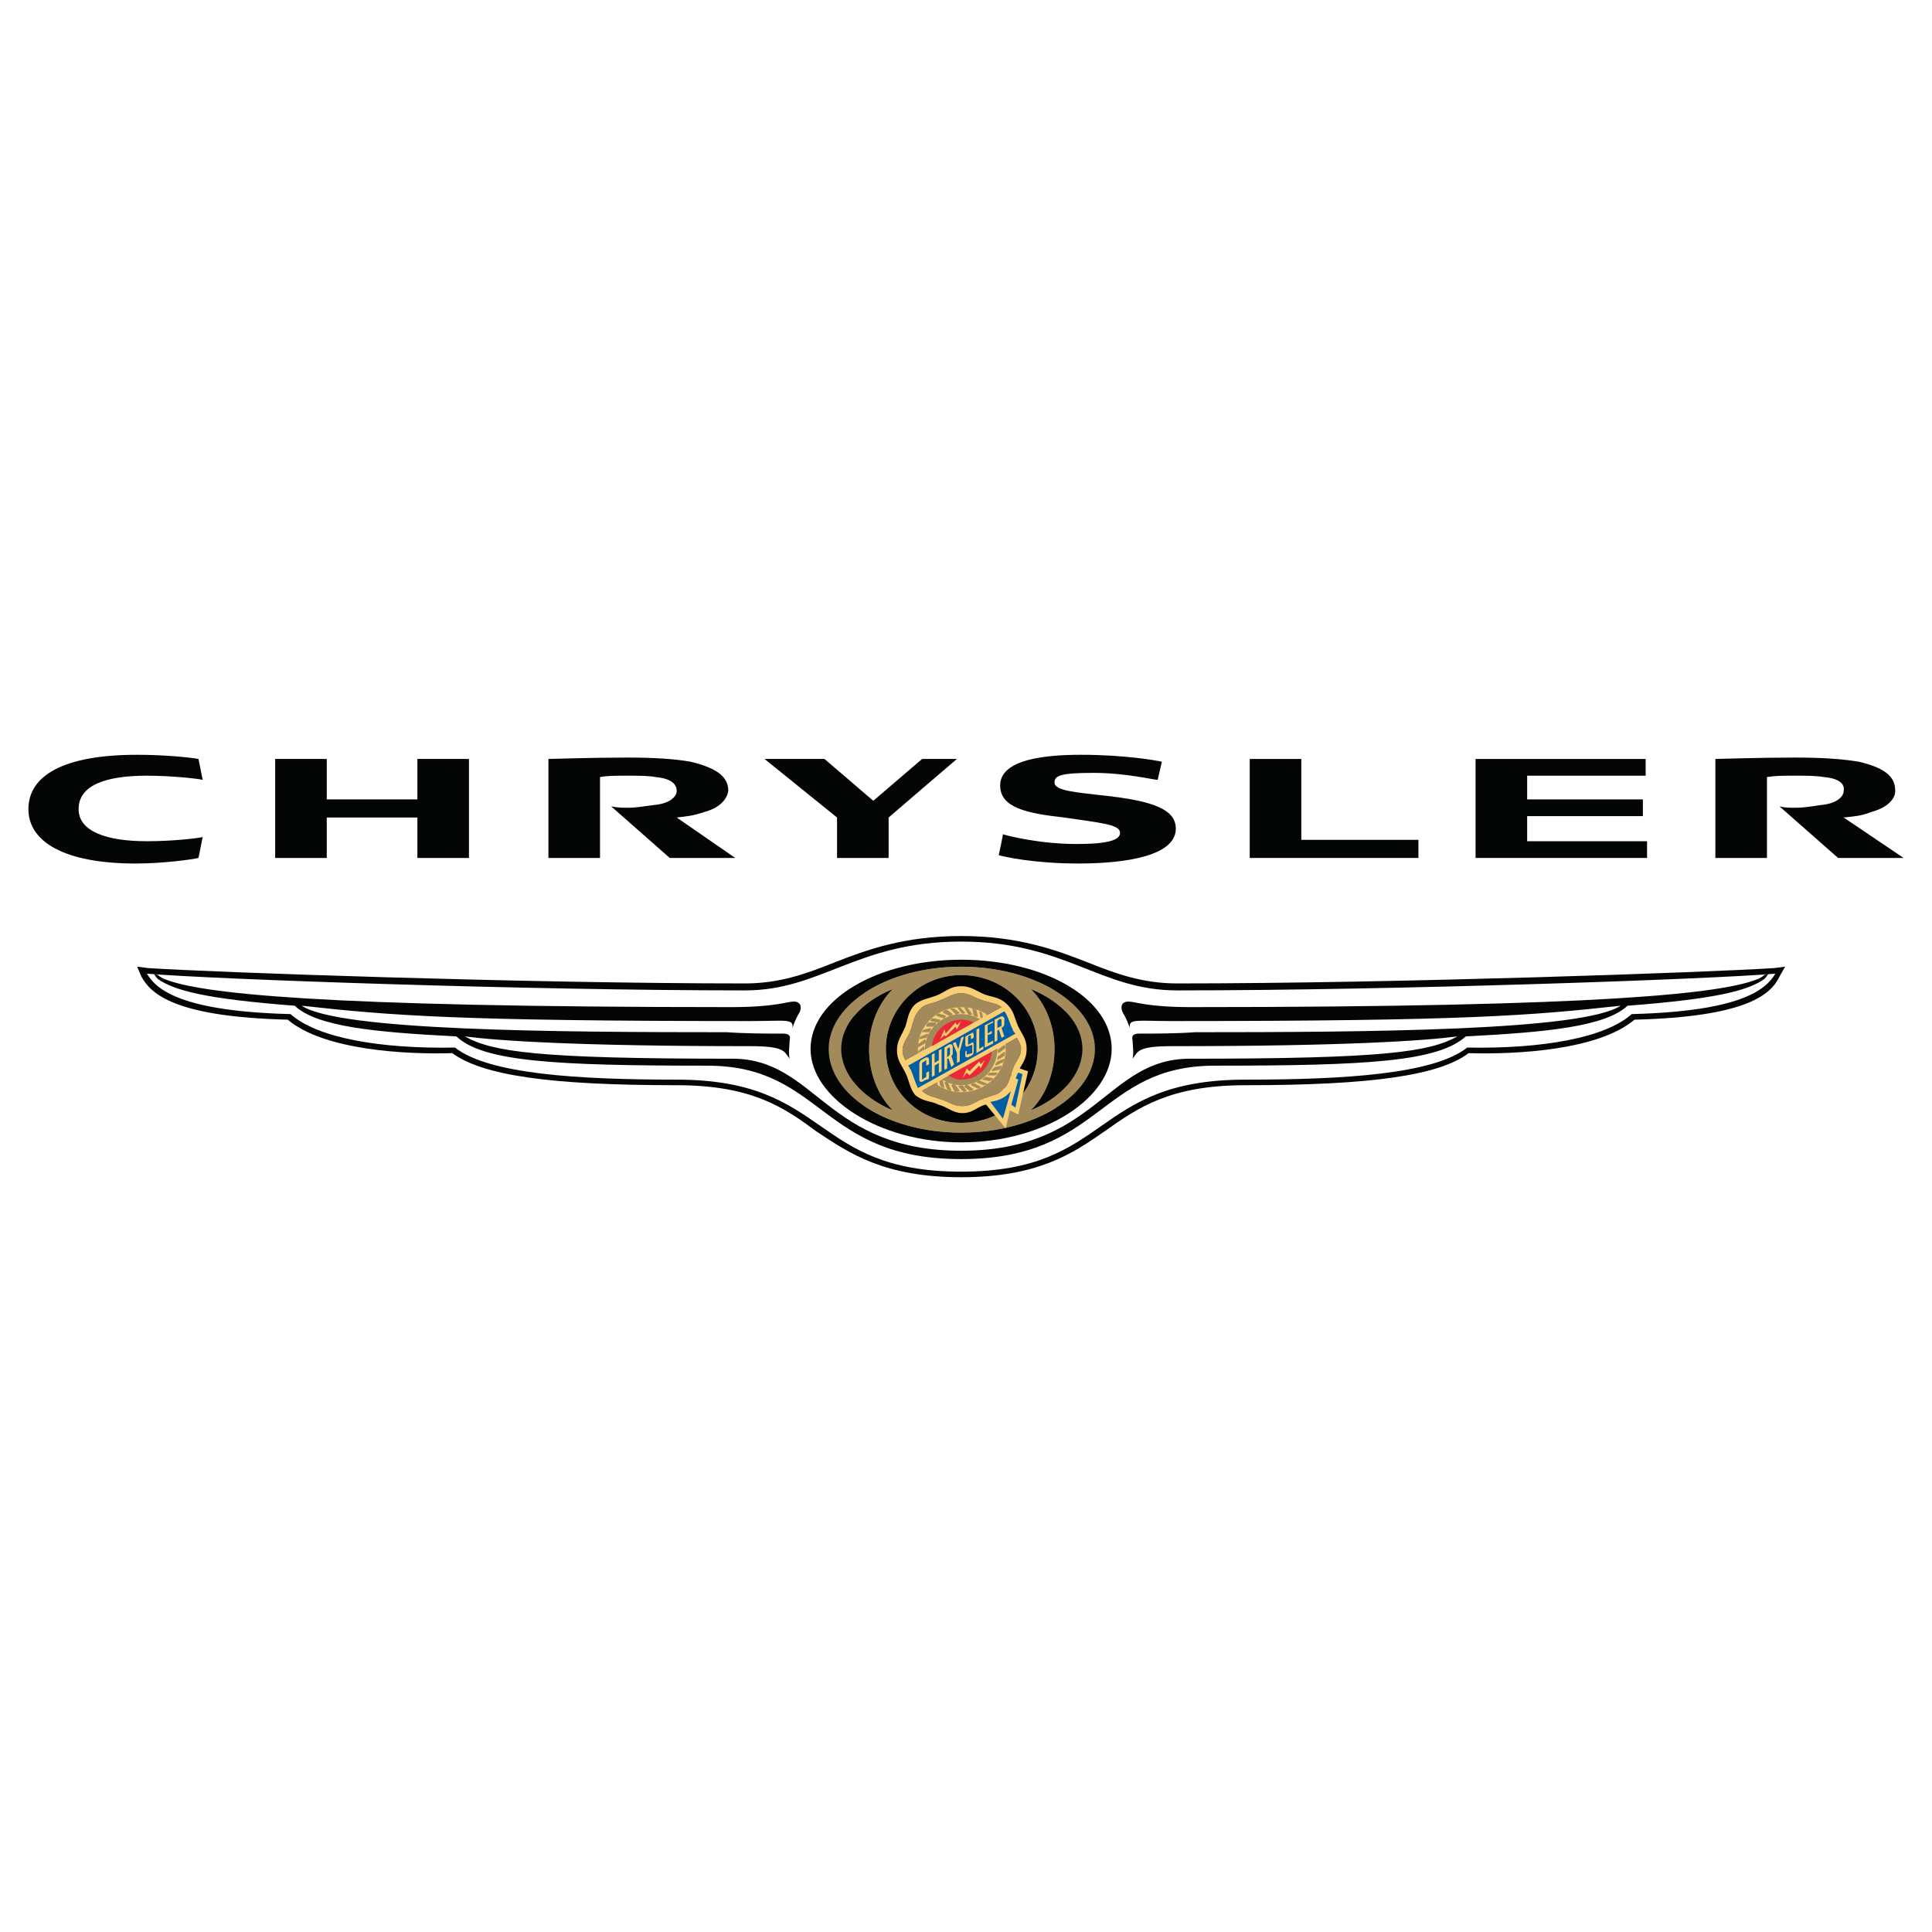 <?xml version="1.0" encoding="utf-8"?>
<!-- Generator: Adobe Illustrator 13.0.0, SVG Export Plug-In . SVG Version: 6.00 Build 14948)  -->
<!DOCTYPE svg PUBLIC "-//W3C//DTD SVG 1.0//EN" "http://www.w3.org/TR/2001/REC-SVG-20010904/DTD/svg10.dtd">
<svg version="1.0" id="Layer_1" xmlns="http://www.w3.org/2000/svg" xmlns:xlink="http://www.w3.org/1999/xlink" x="0px" y="0px"
	 width="192.756px" height="192.756px" viewBox="0 0 192.756 192.756" enable-background="new 0 0 192.756 192.756"
	 xml:space="preserve">
<g>
	<polygon fill-rule="evenodd" clip-rule="evenodd" fill="#FFFFFF" points="0,0 192.756,0 192.756,192.756 0,192.756 0,0 	"/>
	<path fill-rule="evenodd" clip-rule="evenodd" fill="#FFFFFF" d="M162.797,101.176c-2.643,2.365-8.902,3.479-16.413,3.34
		c-3.339,2.643-12.24,3.199-22.116,3.199c-15.44,0-13.354,9.18-28.376,9.18c-15.022,0-13.075-9.18-28.376-9.18
		c-9.876,0-18.778-0.557-22.117-3.199c-7.511,0.139-13.771-0.975-16.413-3.34c-10.711-0.277-13.354-2.363-14.327-4.033
		c6.537,0.557,37.974,1.67,59.673,1.67c7.65,0,11.128-4.869,21.56-4.869s13.771,4.869,21.56,4.869
		c21.699,0,53.136-1.113,59.673-1.67C176.15,98.812,173.508,100.898,162.797,101.176L162.797,101.176z"/>
	<path fill-rule="evenodd" clip-rule="evenodd" fill="#040606" d="M95.891,95.752c-8.207,0-15.022,3.895-15.022,8.902
		c0,4.869,6.816,9.32,15.022,9.32c8.346,0,15.023-4.451,15.023-9.32C110.914,99.646,104.237,95.752,95.891,95.752L95.891,95.752z"/>
	<path fill-rule="evenodd" clip-rule="evenodd" fill="#A38A5A" d="M109.244,104.654c0,4.59-5.98,8.346-13.353,8.346
		c-7.372,0-13.214-3.756-13.214-8.346c0-4.451,5.842-8.207,13.214-8.207C103.264,96.447,109.244,100.203,109.244,104.654
		L109.244,104.654z M95.891,97.282c-4.173,0-7.511,3.339-7.511,7.372c0,4.172,3.338,7.371,7.511,7.371
		c4.312,0,7.65-3.199,7.65-7.371C103.541,100.621,100.203,97.282,95.891,97.282L95.891,97.282z M102.846,98.674
		c1.53,1.529,2.365,3.754,2.365,5.98c0,2.365-0.835,4.59-2.365,6.121c3.061-1.252,5.146-3.617,5.146-6.121
		S105.906,99.926,102.846,98.674L102.846,98.674z M86.711,104.654c0-2.227,0.834-4.451,2.364-5.98
		c-3.06,1.252-5.146,3.477-5.146,5.98s2.086,4.869,5.146,6.121C87.545,109.244,86.711,107.02,86.711,104.654L86.711,104.654z"/>
	<path fill-rule="evenodd" clip-rule="evenodd" fill="#A38A5A" d="M106.389,108.385c-0.278,0.77-0.644,1.502-1.085,2.182
		c-2.414,1.502-5.74,2.434-9.413,2.434c-3.854,0-7.291-1.025-9.692-2.662c-0.481-0.779-0.862-1.621-1.13-2.51
		c0.908,1.215,2.308,2.252,4.006,2.947c-1.53-1.531-2.364-3.756-2.364-6.121c0-2.227,0.834-4.451,2.364-5.98
		c-1.648,0.674-3.016,1.633-3.925,2.764c0.274-0.846,0.648-1.646,1.111-2.389c2.398-1.59,5.809-2.602,9.63-2.602
		c3.642,0,6.944,0.918,9.354,2.383c0.427,0.652,0.785,1.354,1.066,2.092c-0.885-0.906-2.073-1.68-3.466-2.248
		c1.53,1.529,2.365,3.754,2.365,5.98c0,2.365-0.835,4.59-2.365,6.121C104.279,110.189,105.498,109.357,106.389,108.385
		L106.389,108.385z M95.891,97.282c-4.173,0-7.511,3.339-7.511,7.372c0,4.172,3.338,7.371,7.511,7.371
		c4.312,0,7.65-3.199,7.65-7.371C103.541,100.621,100.203,97.282,95.891,97.282L95.891,97.282z"/>
	<path fill-rule="evenodd" clip-rule="evenodd" fill="#DBB46B" d="M88.966,107.566c-0.378-0.859-0.586-1.799-0.586-2.773
		c0-0.023,0-0.045,0-0.068C88.389,105.742,88.597,106.701,88.966,107.566L88.966,107.566z"/>
	<path fill-rule="evenodd" clip-rule="evenodd" fill="#005EA2" d="M98.117,109.662C98.256,109.662,97.978,109.662,98.117,109.662
		c0.834-0.418,1.391-0.279,1.947-0.975c0.695-0.557,0.695-1.252,0.974-1.947c0-0.139,0.139-0.277,0.139-0.418l1.113,0.557
		l-0.696,4.174l-0.834-0.557l-0.418,1.809L98.117,109.662L98.117,109.662z"/>
	<path fill-rule="evenodd" clip-rule="evenodd" fill="#A38A5A" d="M90.327,105.768c-0.139-0.279-0.278-0.557-0.278-0.975
		c0-0.834,0.557-1.252,0.835-2.086s0.278-1.391,0.974-2.086c0.556-0.557,1.113-0.418,1.947-0.836
		c0.834-0.277,1.252-0.695,2.086-0.695s1.252,0.418,2.086,0.695c0.835,0.279,1.391,0.279,1.947,0.695L90.327,105.768L90.327,105.768
		z"/>
	<path fill-rule="evenodd" clip-rule="evenodd" fill="#A38A5A" d="M96.03,110.357c-0.974,0-1.252-0.418-2.226-0.695
		c-0.696-0.279-1.252-0.279-1.808-0.836l9.458-5.285c0.139,0.279,0.417,0.695,0.417,1.113c0,0.695-0.417,1.113-0.695,1.668l0,0
		c0,0.141-0.139,0.279-0.139,0.418l0,0c-0.14,0.279-0.14,0.418-0.14,0.557c-0.139,0.139-0.139,0.279-0.139,0.279
		c-0.139,0.416-0.278,0.834-0.695,1.111c-0.418,0.557-0.974,0.557-1.67,0.836l0,0c-0.139,0-0.277,0-0.277,0.139
		c-0.14,0-0.14,0-0.14,0l0,0C97.282,109.939,96.865,110.357,96.03,110.357L96.03,110.357z"/>
	<path fill-rule="evenodd" clip-rule="evenodd" fill="#F9CF75" d="M99.508,104.654c0,1.947-1.53,3.617-3.617,3.617
		c-1.947,0-3.617-1.67-3.617-3.617c0-1.809,1.669-3.479,3.617-3.479C97.978,101.176,99.508,102.846,99.508,104.654L99.508,104.654z
		 M95.891,100.48c-2.364,0-4.312,1.809-4.312,4.174s1.948,4.312,4.312,4.312c2.503,0,4.451-1.947,4.451-4.312
		S98.395,100.48,95.891,100.48L95.891,100.48z"/>
	<path fill-rule="evenodd" clip-rule="evenodd" fill="#A38A5A" d="M95.474,100.48c0.139,0,0.417,0,0.417,0.141l0.417,0.416
		c-0.139,0.139-0.278,0.139-0.417,0L95.474,100.48L95.474,100.48z"/>
	<path fill-rule="evenodd" clip-rule="evenodd" fill="#A38A5A" d="M94.778,100.621c0,0,0.278,0,0.417,0l0.556,0.416
		c-0.139,0.139-0.417,0.279-0.417,0.139L94.778,100.621L94.778,100.621z"/>
	<path fill-rule="evenodd" clip-rule="evenodd" fill="#A38A5A" d="M94.083,101.037c0-0.277,0.278-0.277,0.417-0.277l0.557,0.416
		c-0.139,0.141-0.278,0.279-0.417,0.141L94.083,101.037L94.083,101.037z"/>
	<path fill-rule="evenodd" clip-rule="evenodd" fill="#A38A5A" d="M93.388,101.316c0-0.141,0.278-0.279,0.417-0.141l0.557,0.141
		c0,0.277-0.139,0.277-0.278,0.277L93.388,101.316L93.388,101.316z"/>
	<path fill-rule="evenodd" clip-rule="evenodd" fill="#A38A5A" d="M92.831,101.873c0-0.279,0.278-0.279,0.278-0.279l0.696,0.139
		c0,0.141-0.139,0.279-0.278,0.279L92.831,101.873L92.831,101.873z"/>
	<path fill-rule="evenodd" clip-rule="evenodd" fill="#A38A5A" d="M92.414,102.428c0-0.277,0.139-0.416,0.278-0.416h0.696
		c0,0.277-0.14,0.416-0.279,0.416H92.414L92.414,102.428z"/>
	<path fill-rule="evenodd" clip-rule="evenodd" fill="#A38A5A" d="M91.997,102.984c0-0.139,0.139-0.277,0.278-0.277l0.557-0.139
		c0.139,0.139,0,0.277-0.139,0.416H91.997L91.997,102.984z"/>
	<path fill-rule="evenodd" clip-rule="evenodd" fill="#A38A5A" d="M91.718,103.68c0-0.139,0.139-0.277,0.139-0.277l0.695-0.279
		c0.139,0.141,0,0.279-0.139,0.418L91.718,103.68L91.718,103.68z"/>
	<path fill-rule="evenodd" clip-rule="evenodd" fill="#A38A5A" d="M91.579,104.516c0-0.279,0-0.418,0.139-0.418l0.556-0.418
		c0.139,0.141,0.139,0.279,0,0.418L91.579,104.516L91.579,104.516z"/>
	<path fill-rule="evenodd" clip-rule="evenodd" fill="#A38A5A" d="M91.718,105.211c-0.139-0.139-0.139-0.418,0-0.418l0.417-0.416
		c0.139,0.139,0.139,0.277,0.139,0.416L91.718,105.211L91.718,105.211z"/>
	<path fill-rule="evenodd" clip-rule="evenodd" fill="#A38A5A" d="M91.857,105.906c-0.139-0.139-0.139-0.279-0.139-0.418
		l0.417-0.557c0.139,0.141,0.278,0.279,0.139,0.418L91.857,105.906L91.857,105.906z"/>
	<path fill-rule="evenodd" clip-rule="evenodd" fill="#A38A5A" d="M92.135,106.602c-0.139-0.139-0.278-0.279-0.139-0.418
		l0.278-0.557c0.139,0,0.278,0.279,0.139,0.279L92.135,106.602L92.135,106.602z"/>
	<path fill-rule="evenodd" clip-rule="evenodd" fill="#A38A5A" d="M92.553,107.158c-0.278,0-0.278-0.279-0.278-0.279l0.278-0.695
		c0.139,0,0.278,0.279,0.139,0.418L92.553,107.158L92.553,107.158z"/>
	<path fill-rule="evenodd" clip-rule="evenodd" fill="#A38A5A" d="M92.97,107.715c-0.139,0-0.278-0.139-0.278-0.279l0.139-0.695
		c0.139,0,0.278,0.139,0.278,0.279L92.97,107.715L92.97,107.715z"/>
	<path fill-rule="evenodd" clip-rule="evenodd" fill="#A38A5A" d="M93.527,108.271c-0.139,0-0.279-0.279-0.279-0.418v-0.557
		c0.14,0,0.279,0,0.279,0.139V108.271L93.527,108.271z"/>
	<path fill-rule="evenodd" clip-rule="evenodd" fill="#A38A5A" d="M94.222,108.549c-0.139,0-0.417-0.139-0.417-0.277l-0.139-0.557
		c0.278-0.139,0.417,0,0.417,0.139L94.222,108.549L94.222,108.549z"/>
	<path fill-rule="evenodd" clip-rule="evenodd" fill="#A38A5A" d="M94.917,108.826c-0.139,0-0.417-0.139-0.417-0.139l-0.278-0.695
		c0.278-0.139,0.417,0,0.417,0.139L94.917,108.826L94.917,108.826z"/>
	<path fill-rule="evenodd" clip-rule="evenodd" fill="#A38A5A" d="M95.752,108.826c-0.278,0.141-0.417,0.141-0.556,0l-0.278-0.555
		c0.139-0.141,0.278-0.141,0.417,0L95.752,108.826L95.752,108.826z"/>
	<path fill-rule="evenodd" clip-rule="evenodd" fill="#A38A5A" d="M96.447,108.826c-0.139,0.141-0.417,0.141-0.417,0l-0.417-0.416
		c0-0.139,0.278-0.139,0.417-0.139L96.447,108.826L96.447,108.826z"/>
	<path fill-rule="evenodd" clip-rule="evenodd" fill="#A38A5A" d="M97.143,108.688c-0.139,0.139-0.278,0.139-0.417,0.139
		l-0.556-0.416c0.139-0.139,0.278-0.279,0.417-0.139L97.143,108.688L97.143,108.688z"/>
	<path fill-rule="evenodd" clip-rule="evenodd" fill="#A38A5A" d="M97.839,108.41c0,0.139-0.278,0.277-0.417,0.139l-0.557-0.277
		c0-0.141,0.278-0.279,0.417-0.141L97.839,108.41L97.839,108.41z"/>
	<path fill-rule="evenodd" clip-rule="evenodd" fill="#A38A5A" d="M98.534,108.131c-0.14,0.141-0.278,0.141-0.417,0.141
		l-0.696-0.279c0.139-0.139,0.278-0.277,0.417-0.139L98.534,108.131L98.534,108.131z"/>
	<path fill-rule="evenodd" clip-rule="evenodd" fill="#A38A5A" d="M99.091,107.576c0,0.139-0.278,0.277-0.418,0.277l-0.695-0.139
		c0.14-0.139,0.278-0.279,0.417-0.279L99.091,107.576L99.091,107.576z"/>
	<path fill-rule="evenodd" clip-rule="evenodd" fill="#A38A5A" d="M99.508,107.02c0,0.139-0.14,0.277-0.278,0.277h-0.695
		c0-0.139,0.139-0.277,0.278-0.277H99.508L99.508,107.02z"/>
	<path fill-rule="evenodd" clip-rule="evenodd" fill="#A38A5A" d="M99.925,106.322c0,0.279-0.139,0.418-0.278,0.418l-0.695,0.139
		c0-0.139,0.14-0.277,0.278-0.416L99.925,106.322L99.925,106.322z"/>
	<path fill-rule="evenodd" clip-rule="evenodd" fill="#A38A5A" d="M100.203,105.627c0,0.279-0.139,0.418-0.278,0.418l-0.557,0.277
		c-0.139-0.139,0-0.277,0.14-0.416L100.203,105.627L100.203,105.627z"/>
	<path fill-rule="evenodd" clip-rule="evenodd" fill="#A38A5A" d="M100.203,104.932c0.139,0.141,0,0.418,0,0.418l-0.695,0.418
		c0-0.141,0-0.418,0.139-0.418L100.203,104.932L100.203,104.932z"/>
	<path fill-rule="evenodd" clip-rule="evenodd" fill="#A38A5A" d="M100.203,104.236c0.139,0.141,0.139,0.418,0,0.418l-0.557,0.418
		c-0.139-0.141-0.139-0.279,0-0.418L100.203,104.236L100.203,104.236z"/>
	<path fill-rule="evenodd" clip-rule="evenodd" fill="#A38A5A" d="M100.064,103.541c0.139,0.139,0.139,0.279,0.139,0.418
		l-0.557,0.557c-0.139-0.139-0.139-0.279,0-0.418L100.064,103.541L100.064,103.541z"/>
	<path fill-rule="evenodd" clip-rule="evenodd" fill="#A38A5A" d="M99.786,102.846c0.139,0.139,0.278,0.277,0.139,0.418
		l-0.278,0.557c-0.139,0-0.278-0.279-0.278-0.418L99.786,102.846L99.786,102.846z"/>
	<path fill-rule="evenodd" clip-rule="evenodd" fill="#A38A5A" d="M99.368,102.15c0.278,0.139,0.278,0.277,0.278,0.418l-0.278,0.695
		c-0.139-0.141-0.277-0.279-0.277-0.418L99.368,102.15L99.368,102.15z"/>
	<path fill-rule="evenodd" clip-rule="evenodd" fill="#A38A5A" d="M98.951,101.732c0.14,0,0.278,0.141,0.278,0.279l-0.139,0.695
		c-0.14,0-0.278-0.139-0.278-0.279L98.951,101.732L98.951,101.732z"/>
	<path fill-rule="evenodd" clip-rule="evenodd" fill="#A38A5A" d="M98.395,101.176c0.14,0,0.278,0.279,0.278,0.279v0.695
		c-0.139,0-0.278-0.139-0.278-0.277V101.176L98.395,101.176z"/>
	<path fill-rule="evenodd" clip-rule="evenodd" fill="#A38A5A" d="M97.7,100.898c0.139,0,0.278,0.139,0.278,0.139l0.14,0.695
		c-0.14,0-0.278,0-0.278-0.139L97.7,100.898L97.7,100.898z"/>
	<path fill-rule="evenodd" clip-rule="evenodd" fill="#A38A5A" d="M97.004,100.621c0.139,0,0.278,0,0.417,0.139l0.139,0.695
		c-0.139,0-0.278,0-0.417-0.139L97.004,100.621L97.004,100.621z"/>
	<path fill-rule="evenodd" clip-rule="evenodd" fill="#A38A5A" d="M96.169,100.48c0.139,0,0.417,0,0.417,0.141l0.417,0.555
		c-0.139,0.141-0.417,0.141-0.417,0L96.169,100.48L96.169,100.48z"/>
	<path fill-rule="evenodd" clip-rule="evenodd" fill="#F9CF75" d="M101.733,106.602c0.417-0.695,0.695-1.113,0.695-1.947
		c0-0.975-0.417-1.391-0.835-2.227c-0.417-0.973-0.417-1.529-1.112-2.225s-1.391-0.695-2.226-0.975
		c-0.974-0.416-1.391-0.834-2.365-0.834s-1.391,0.418-2.226,0.834c-0.974,0.418-1.669,0.418-2.365,0.975
		c-0.695,0.695-0.695,1.391-0.974,2.225c-0.417,0.975-0.834,1.393-0.834,2.365c0,0.975,0.417,1.391,0.834,2.227
		c0.417,0.834,0.417,1.529,0.974,2.225c0.834,0.695,1.53,0.557,2.365,0.975c0.974,0.277,1.391,0.834,2.365,0.834
		s1.391-0.557,2.226-0.834h0.139l1.947,2.363l0.418-1.807l0.834,0.416l0.974-4.312L101.733,106.602L101.733,106.602z
		 M90.327,105.768c-0.139-0.279-0.278-0.557-0.278-0.975c0-0.834,0.557-1.252,0.835-2.086s0.278-1.391,0.974-2.086
		c0.556-0.557,1.113-0.418,1.947-0.836c0.834-0.277,1.252-0.695,2.086-0.695s1.252,0.418,2.086,0.695
		c0.835,0.279,1.391,0.279,1.947,0.695L90.327,105.768L90.327,105.768z M96.03,110.357c-0.974,0-1.252-0.418-2.226-0.695
		c-0.696-0.279-1.252-0.279-1.808-0.836l9.458-5.285c0.139,0.279,0.417,0.695,0.417,1.113c0,0.695-0.417,1.113-0.695,1.668l0,0
		c0,0.141-0.139,0.279-0.139,0.418l0,0c-0.14,0.279-0.14,0.418-0.14,0.557c-0.139,0.139-0.139,0.279-0.139,0.279
		c-0.139,0.416-0.278,0.834-0.695,1.111c-0.418,0.557-0.974,0.557-1.67,0.836l0,0c-0.139,0-0.277,0-0.277,0.139
		c-0.14,0-0.14,0-0.14,0l0,0C97.282,109.939,96.865,110.357,96.03,110.357L96.03,110.357z M100.064,111.609l-1.252-1.67
		c0.695-0.139,1.252-0.277,1.809-0.834c0.139-0.139,0.277-0.279,0.277-0.418L100.064,111.609L100.064,111.609z M101.316,110.496
		l-0.418-0.277l0.695-2.504l-0.277-0.139c0.139-0.141,0.139-0.418,0.277-0.557l0.418,0.139L101.316,110.496L101.316,110.496z"/>
	<path fill-rule="evenodd" clip-rule="evenodd" fill="#E92A35" d="M95.891,101.732c-1.53,0-2.782,1.252-2.921,2.645l4.173-2.365
		C96.865,101.873,96.447,101.732,95.891,101.732L95.891,101.732z"/>
	<path fill-rule="evenodd" clip-rule="evenodd" fill="#E92A35" d="M94.639,107.297c0.417,0.279,0.834,0.418,1.252,0.418
		c1.669,0,2.921-1.252,3.06-2.783L94.639,107.297L94.639,107.297z"/>
	<path fill-rule="evenodd" clip-rule="evenodd" fill="#005EA2" d="M91.579,108.549c-0.278-0.557-0.417-1.113-0.695-1.809
		c-0.139-0.139-0.139-0.277-0.278-0.418l9.598-5.424c0.418,0.557,0.418,0.975,0.835,1.809c0,0.139,0.139,0.277,0.278,0.416
		L91.579,108.549L91.579,108.549z"/>
	<polygon fill-rule="evenodd" clip-rule="evenodd" fill="#F9CF75" points="93.805,103.68 94.222,102.707 94.361,103.123 
		95.335,102.012 95.474,102.289 95.891,101.873 95.474,102.707 95.335,102.428 94.361,103.402 94.222,103.264 93.805,103.68 	"/>
	<polygon fill-rule="evenodd" clip-rule="evenodd" fill="#F9CF75" points="96.03,107.576 96.447,106.602 96.726,106.879 
		97.7,105.906 97.839,106.184 98.256,105.768 97.839,106.602 97.7,106.322 96.726,107.297 96.447,107.02 96.03,107.576 	"/>
	<polygon fill-rule="evenodd" clip-rule="evenodd" fill="#F9CF75" points="92.97,105.211 93.248,105.072 93.248,106.045 
		93.666,105.768 93.666,104.793 93.944,104.654 93.944,106.879 93.666,107.02 93.666,106.045 93.248,106.322 93.248,107.297 
		92.97,107.436 92.97,105.211 	"/>
	<path fill-rule="evenodd" clip-rule="evenodd" fill="#F9CF75" d="M94.5,105.488v-0.834l0.139-0.139c0.139,0,0.139,0,0.139,0.139
		v0.418c0,0.139,0,0.139-0.139,0.277L94.5,105.488L94.5,105.488z M94.917,105.35c0.139-0.139,0.139-0.139,0.139-0.277v-0.557
		c0-0.279-0.139-0.418-0.417-0.279l-0.417,0.279v2.225l0.278-0.139v-0.975h0.139l0.278,0.836l0.278-0.279L94.917,105.35
		L94.917,105.35z"/>
	<polygon fill-rule="evenodd" clip-rule="evenodd" fill="#F9CF75" points="95.474,105.072 95.057,104.098 95.335,103.959 
		95.613,104.654 95.891,103.541 96.169,103.402 95.752,104.932 95.752,105.906 95.474,106.045 95.474,105.072 	"/>
	<path fill-rule="evenodd" clip-rule="evenodd" fill="#F9CF75" d="M96.586,104.377c-0.139,0.139-0.278,0-0.278-0.141v-0.557
		c0-0.277,0-0.277,0.278-0.416l0.278-0.141c0.139-0.139,0.278-0.139,0.278,0.141v0.277l-0.278,0.139v-0.416l-0.278,0.139v0.834
		l0.278-0.139c0.139-0.139,0.278-0.139,0.278,0.139v0.557c0,0.279,0,0.418-0.278,0.557l-0.278,0.139c-0.139,0-0.278,0-0.278-0.139
		v-0.418l0.139-0.139v0.418l0.557-0.139v-0.836L96.586,104.377L96.586,104.377z"/>
	<polygon fill-rule="evenodd" clip-rule="evenodd" fill="#F9CF75" points="97.421,102.707 97.7,102.568 97.7,104.654 
		98.117,104.377 98.117,104.654 97.421,105.072 97.421,102.707 	"/>
	<polygon fill-rule="evenodd" clip-rule="evenodd" fill="#F9CF75" points="98.256,102.289 99.091,101.873 99.091,102.012 
		98.534,102.289 98.534,103.123 98.951,102.846 98.951,103.123 98.534,103.264 98.534,104.098 99.091,103.82 99.091,104.098 
		98.256,104.516 98.256,102.289 	"/>
	<path fill-rule="evenodd" clip-rule="evenodd" fill="#F9CF75" d="M99.508,102.568v-0.695l0.139-0.141c0.14-0.139,0.278,0,0.278,0
		v0.557c0,0.139-0.139,0.139-0.139,0.139L99.508,102.568L99.508,102.568z M99.925,102.568c0.14-0.141,0.278-0.141,0.278-0.418
		v-0.557c0-0.139-0.278-0.277-0.417-0.139l-0.557,0.277v2.227l0.278-0.139v-0.975l0.139-0.139l0.278,0.834l0.278-0.139
		L99.925,102.568L99.925,102.568z"/>
	<path fill-rule="evenodd" clip-rule="evenodd" fill="#F9CF75" d="M92.414,106.322v-0.555l-0.417,0.277v1.67l0.417-0.279v-0.416
		l0.278-0.141v0.418c0,0.279,0,0.418-0.278,0.418l-0.278,0.139c-0.139,0.139-0.417,0.139-0.417-0.139v-1.531
		c0-0.277,0.139-0.416,0.417-0.557l0.278-0.139c0.139,0,0.278,0,0.278,0.279v0.416L92.414,106.322L92.414,106.322z"/>
	<path fill-rule="evenodd" clip-rule="evenodd" fill="#040606" d="M176.985,96.586c-6.398,0.417-37.557,1.531-59.534,1.531
		c-3.478,0-6.12-0.975-8.902-2.087c-3.199-1.252-6.955-2.643-12.658-2.643s-9.458,1.391-12.658,2.643
		c-2.782,1.112-5.425,2.087-8.902,2.087c-21.978,0-53.136-1.113-59.534-1.531l-1.113-0.139l0.417,0.975
		c0.974,1.807,3.478,4.033,14.605,4.311c3.617,3.061,11.823,3.479,16.414,3.34c3.06,2.225,9.737,3.199,22.395,3.199
		c7.511,0,10.71,2.225,13.91,4.59c3.338,2.225,6.816,4.59,14.466,4.59c7.65,0,11.127-2.365,14.327-4.59
		c3.339-2.365,6.538-4.59,14.05-4.59c12.519,0,19.334-0.975,22.255-3.199c4.729,0.139,12.937-0.279,16.553-3.34
		c11.128-0.277,13.632-2.504,14.467-4.311l0.556-0.975L176.985,96.586L176.985,96.586z M162.797,101.176
		c-2.643,2.365-8.902,3.479-16.413,3.34c-3.339,2.643-12.24,3.199-22.116,3.199c-15.44,0-13.354,9.18-28.376,9.18
		c-15.022,0-13.075-9.18-28.376-9.18c-9.876,0-18.778-0.557-22.117-3.199c-7.511,0.139-13.771-0.975-16.413-3.34
		c-10.711-0.277-13.354-2.363-14.327-4.033c6.537,0.557,37.974,1.67,59.673,1.67c7.65,0,11.128-4.869,21.56-4.869
		s13.771,4.869,21.56,4.869c21.699,0,53.136-1.113,59.673-1.67C176.15,98.812,173.508,100.898,162.797,101.176L162.797,101.176z"/>
	<path fill-rule="evenodd" clip-rule="evenodd" fill="#040606" d="M176.012,97.282l0.417-0.14c0,0-0.139,0.279-0.417,0.557h-0.695
		C175.733,97.561,176.012,97.282,176.012,97.282L176.012,97.282z"/>
	<path fill-rule="evenodd" clip-rule="evenodd" fill="#040606" d="M175.316,97.699c-3.478,1.391-15.162,2.781-56.474,2.781
		c-4.452,0-5.564-0.555-6.26-0.555s-0.835,0.555-0.557,1.111c0.278,0.418,0.557,1.113,0.695,1.531
		c-0.139-0.975,0.696-0.695,4.173-0.695c29.489,0,35.888-0.557,44.79-1.531c-3.756,2.504-25.315,2.643-42.425,2.643
		c-1.947,0.139-4.034,0.139-5.564,0.139c-0.556,0-0.834,0.141-0.695,0.697c0,0.416,0.14,1.252,0,1.807
		c0.557-0.695,0.418-1.25,3.895-1.25c17.526,0,25.316-0.557,28.516-0.975c-2.782,1.529-7.094,2.225-26.707,2.225
		c-8.346,0-9.319,9.182-22.812,9.182s-14.466-9.182-22.812-9.182c-19.613,0-23.925-0.695-26.707-2.225
		c3.199,0.418,10.989,0.975,28.515,0.975c3.478,0,3.338,0.555,3.895,1.25c-0.139-0.555,0-1.391,0-1.807
		c0.139-0.557-0.139-0.697-0.696-0.697c-1.53,0-3.616,0-5.563-0.139c-17.109,0-38.669-0.139-42.425-2.643
		c8.902,0.975,15.301,1.531,44.79,1.531c3.478,0,4.312-0.279,4.173,0.695c0.139-0.418,0.417-1.113,0.695-1.531
		c0.278-0.557,0.139-1.111-0.556-1.111c-0.696,0-1.809,0.555-6.26,0.555c-41.451,0-52.996-1.391-56.474-2.781h-0.695
		c1.669,1.113,4.59,1.947,13.631,2.643c2.226,2.086,7.929,2.643,16.135,3.061c2.643,2.504,9.737,2.92,25.038,2.92
		c11.545,0,11.267,9.32,25.316,9.32c14.049,0,13.771-9.32,25.316-9.32c15.301,0,22.256-0.416,25.037-2.92
		c8.068-0.418,13.91-0.975,16.136-3.061c9.041-0.695,11.963-1.529,13.632-2.643H175.316L175.316,97.699z"/>
	<path fill-rule="evenodd" clip-rule="evenodd" fill="#040606" d="M15.771,97.282l-0.417-0.14c0,0,0.139,0.279,0.417,0.557h0.695
		C16.049,97.561,15.771,97.282,15.771,97.282L15.771,97.282z"/>
	<polygon fill-rule="evenodd" clip-rule="evenodd" fill="#040606" points="124.685,85.598 141.516,85.598 141.516,83.79 
		129.831,83.79 129.831,75.722 124.685,75.722 124.685,85.598 	"/>
	<path fill-rule="evenodd" clip-rule="evenodd" fill="#040606" d="M27.455,75.722v9.876h5.146c0,0,0-3.895,0-4.034
		c0.139,0,8.902,0,9.042,0c0,0.139,0,4.034,0,4.034h5.146v-9.876h-5.146c0,0,0,3.895,0,4.034c-0.139,0-8.902,0-9.042,0
		c0-0.139,0-4.034,0-4.034H27.455L27.455,75.722z"/>
	<path fill-rule="evenodd" clip-rule="evenodd" fill="#040606" d="M91.997,75.722l-4.869,4.173l-4.868-4.173h-5.981l7.233,5.842
		c0,0.139,0,4.034,0,4.034h5.146v-4.034c0.139-0.139,6.815-5.842,6.815-5.842H91.997L91.997,75.722z"/>
	<polygon fill-rule="evenodd" clip-rule="evenodd" fill="#040606" points="147.218,85.598 164.327,85.598 164.327,83.929 
		152.365,83.929 152.365,81.425 163.91,81.425 163.91,79.756 152.365,79.756 152.365,77.391 164.188,77.391 164.188,75.722 
		147.218,75.722 147.218,85.598 	"/>
	<path fill-rule="evenodd" clip-rule="evenodd" fill="#040606" d="M99.786,78.365c0,2.226,2.643,2.782,6.398,3.199
		c3.756,0.557,5.563,0.695,5.563,1.53c0,0.695-1.112,1.112-4.312,1.112c-3.756,0-6.955-0.834-7.372-0.974
		c0,0.139-0.418,2.087-0.418,2.087c0.418,0.139,3.478,0.834,7.929,0.834c5.008,0,9.737-0.834,9.737-3.478
		c0-1.808-1.947-2.782-7.512-3.338c-2.226-0.278-4.59-0.417-4.59-1.252c0-0.695,0.557-0.974,3.895-0.974
		c3.199,0,5.981,0.695,6.398,0.695L115.921,76c-0.556-0.139-3.755-0.695-8.067-0.695C104.376,75.305,99.786,75.722,99.786,78.365
		L99.786,78.365z"/>
	<path fill-rule="evenodd" clip-rule="evenodd" fill="#040606" d="M2.834,80.729c0,3.199,3.478,5.425,10.71,5.425
		c2.782,0,5.703-0.417,6.26-0.557l0.417-2.086c-0.556,0.139-3.06,0.417-5.563,0.417c-4.034,0-6.816-0.974-6.816-3.199
		c0-2.365,2.643-3.338,6.816-3.338c2.364,0,5.007,0.278,5.563,0.417l-0.417-2.086c-0.695-0.139-3.338-0.417-6.121-0.417
		C6.312,75.305,2.834,77.391,2.834,80.729L2.834,80.729z"/>
	<path fill-rule="evenodd" clip-rule="evenodd" fill="#040606" d="M54.718,85.598h5.146V77.53c0.695-0.139,1.53-0.139,2.643-0.139
		c1.251,0,2.226,0,2.921,0.139c1.53,0.14,2.086,0.696,2.086,1.391c0,0.557-0.695,1.252-2.226,1.391
		c-1.113,0.139-1.808,0.278-2.643,0.278c-0.557,0-0.974,0-1.669-0.139l5.842,5.146h6.538l-5.842-4.034
		c1.113-0.139,1.53-0.139,2.782-0.557c1.53-0.417,2.226-1.251,2.365-2.086c0-1.251-0.835-2.226-3.756-2.921
		c-1.53-0.278-3.617-0.417-6.259-0.417c-3.756,0-7.511,0.139-7.929,0.139V85.598L54.718,85.598z"/>
	<path fill-rule="evenodd" clip-rule="evenodd" fill="#040606" d="M171.144,85.598h5.146V77.53c0.834-0.139,1.53-0.139,2.781-0.139
		c1.252,0,2.087,0,2.922,0.139c1.53,0.14,2.086,0.696,1.947,1.391c0,0.557-0.696,1.252-2.226,1.391
		c-0.974,0.139-1.67,0.278-2.644,0.278c-0.556,0-0.974,0-1.529-0.139l5.842,5.146h6.537l-5.98-4.034
		c1.252-0.139,1.669-0.139,2.782-0.557c1.529-0.417,2.364-1.251,2.364-2.086c0-1.251-0.695-2.226-3.617-2.921
		c-1.669-0.278-3.616-0.417-6.398-0.417c-3.616,0-7.511,0.139-7.928,0.139V85.598L171.144,85.598z"/>
</g>
</svg>
